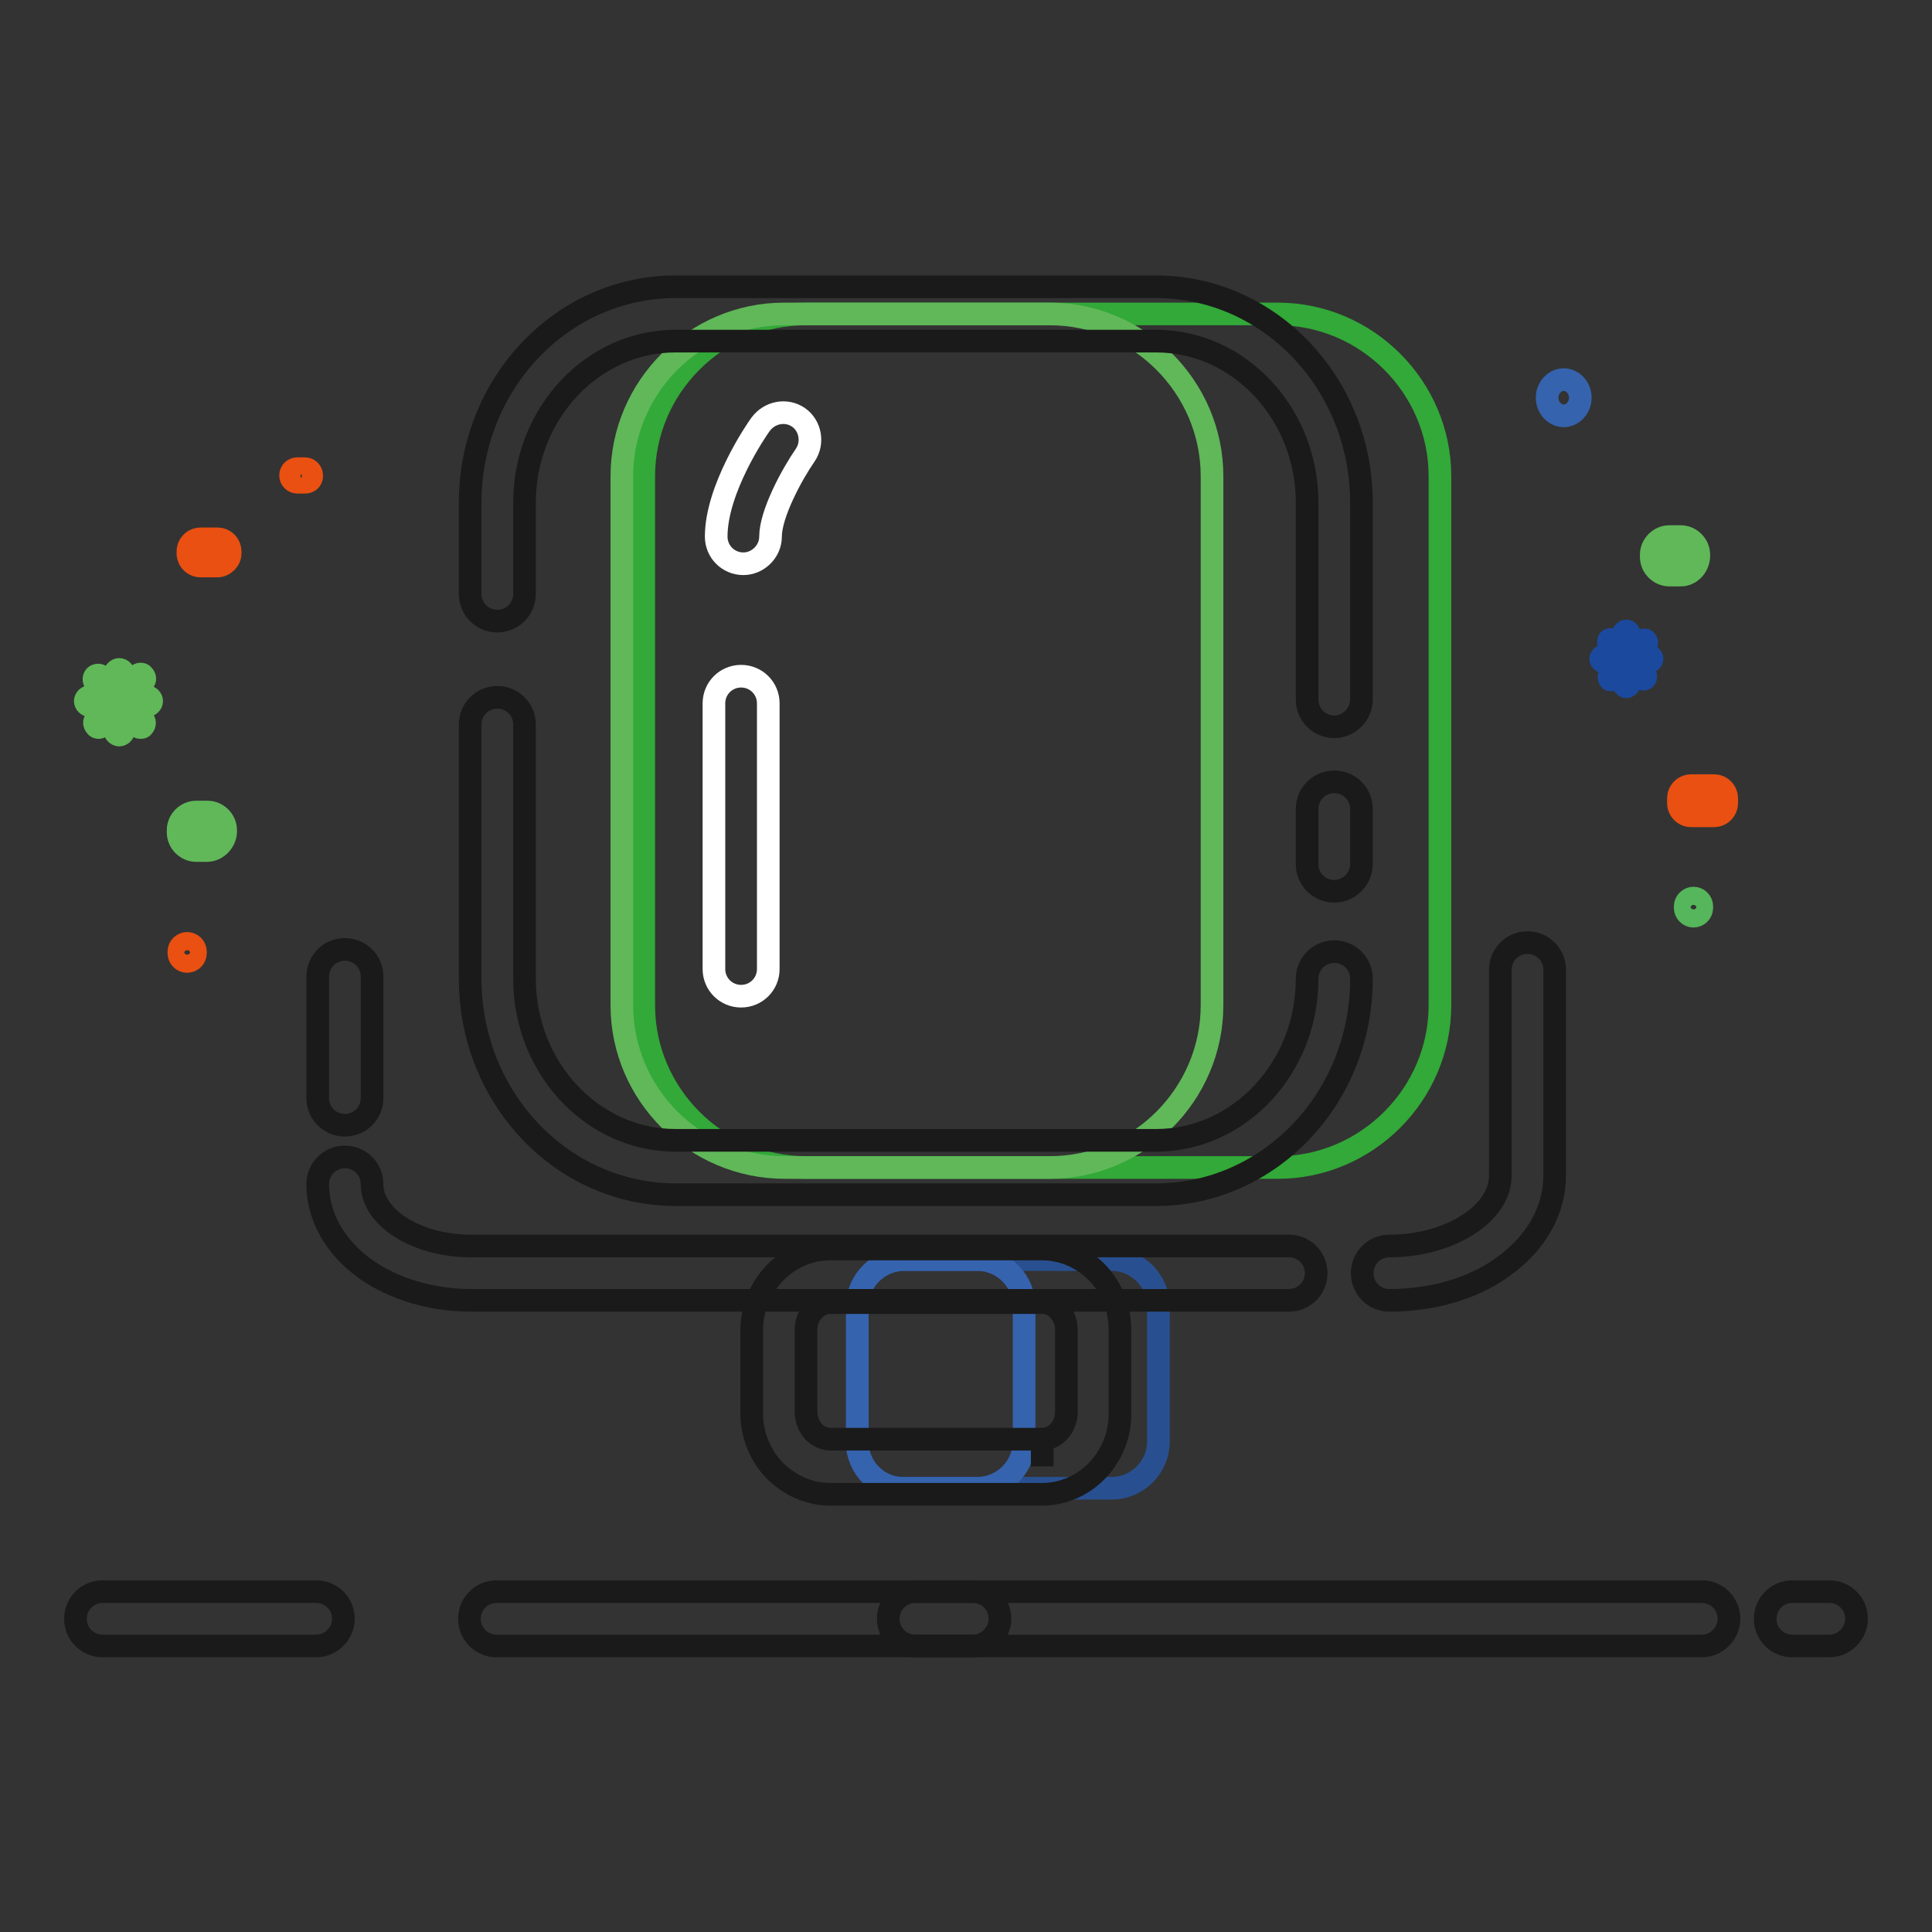<?xml version="1.0" encoding="utf-8"?>
<!-- Svg Vector Icons : http://www.onlinewebfonts.com/icon -->
<!DOCTYPE svg PUBLIC "-//W3C//DTD SVG 1.1//EN" "http://www.w3.org/Graphics/SVG/1.1/DTD/svg11.dtd">
<svg version="1.1" xmlns="http://www.w3.org/2000/svg" xmlns:xlink="http://www.w3.org/1999/xlink" x="0px" y="0px" viewBox="0 0 256 256" enable-background="new 0 0 256 256" xml:space="preserve">
<rect x="0" y="0" width="256" height="256" fill="#333333" stroke="none"/>
<g> <path stroke-width="3" fill-opacity="0" stroke="#285091"  d="M113.6,191.1l0-18c0-3.4,2.8-6.2,6.2-6.2l27.5,0c3.4,0,6.2,2.8,6.2,6.2l0,17.9c0,3.4-2.8,6.2-6.2,6.2 l-27.5,0C116.4,197.3,113.6,194.5,113.6,191.1L113.6,191.1z"/> <path stroke-width="3" fill-opacity="0" stroke="#3563ae"  d="M113.6,191.1l0-18c0-3.4,2.8-6.2,6.2-6.2l9.7,0c3.4,0,6.2,2.8,6.2,6.2l0,17.9c0,3.4-2.8,6.2-6.2,6.2l-9.7,0 C116.4,197.3,113.6,194.5,113.6,191.1z"/> <path stroke-width="3" fill-opacity="0" stroke="#32a938"  d="M85.3,133.2V63.1c0-11.8,9.7-21.5,21.5-21.5h62.5c11.8,0,21.5,9.7,21.5,21.5v70.1 c0,11.8-9.7,21.5-21.5,21.5h-62.5C95,154.7,85.3,145,85.3,133.2z"/> <path stroke-width="3" fill-opacity="0" stroke="#60b859"  d="M82.4,133.2V63.1c0-11.8,9.7-21.5,21.5-21.5h35.2c11.8,0,21.5,9.7,21.5,21.5v70.1 c0,11.8-9.7,21.5-21.5,21.5H104C92.1,154.7,82.4,145,82.4,133.2z"/> <path stroke-width="3" fill-opacity="0" stroke="#ffffff"  d="M98.5,74.7c-2,0-3.6-1.6-3.6-3.6c0-6.3,5.3-14.1,5.9-14.9c1.2-1.6,3.4-2,5-0.9c1.6,1.1,2,3.4,0.9,5 c-1.8,2.6-4.6,7.8-4.6,10.8C102.1,73.1,100.4,74.7,98.5,74.7z"/> <path stroke-width="3" fill-opacity="0" stroke="#1a1a1a"  d="M153.2,158.3H89.5c-15,0-27.2-12.8-27.2-28.6V96c0-2,1.6-3.6,3.6-3.6c2,0,3.6,1.6,3.6,3.6v33.7 c0,11.8,9,21.4,20,21.4h63.7c11,0,20-9.6,20-21.4c0-2,1.6-3.6,3.6-3.6c2,0,3.6,1.6,3.6,3.6C180.4,145.5,168.2,158.3,153.2,158.3 L153.2,158.3z M176.8,118.1c-2,0-3.6-1.6-3.6-3.6v-7.3c0-2,1.6-3.6,3.6-3.6c2,0,3.6,1.6,3.6,3.6v7.3 C180.4,116.4,178.8,118.1,176.8,118.1z M176.8,96.3c-2,0-3.6-1.6-3.6-3.6V66.6c0-11.8-9-21.4-20-21.4H89.5c-11,0-20,9.6-20,21.4 v12.1c0,2-1.6,3.6-3.6,3.6c-2,0-3.6-1.6-3.6-3.6V66.6c0-15.8,12.2-28.6,27.2-28.6h63.7c15,0,27.2,12.8,27.2,28.6v26.1 C180.4,94.6,178.8,96.3,176.8,96.3L176.8,96.3z M138.1,198l-28.1,0c-2.8,0-5.4-1.2-7.4-3.2c-1.9-2-3-4.7-3-7.6l0-10.9 c0-5.9,4.7-10.8,10.4-10.8l28.1,0c3.3,0,6.5,1.7,8.4,4.5c1.3,1.9,1.9,4,1.9,6.3l0,10.9C148.5,193.1,143.8,198,138.1,198z  M110,172.6c-1.7,0-3.2,1.6-3.2,3.6l0,10.9c0,1,0.4,1.9,1,2.6c0.6,0.6,1.4,1,2.2,1l28.1,0v3.6v-3.6c1.7,0,3.2-1.6,3.2-3.6l0-10.9 c0-0.8-0.2-1.5-0.7-2.2c-0.6-0.9-1.5-1.4-2.5-1.4L110,172.6L110,172.6z M184.1,172.3c-2,0-3.6-1.6-3.6-3.6c0-2,1.6-3.6,3.6-3.6 c8,0,14.7-4.3,14.7-9.3v-27.3c0-2,1.6-3.6,3.6-3.6c2,0,3.6,1.6,3.6,3.6v27.3c0,4.6-2.5,9-6.9,12.1 C195.1,170.8,189.7,172.3,184.1,172.3z"/> <path stroke-width="3" fill-opacity="0" stroke="#1a1a1a"  d="M170.8,172.3H62.4c-5.2,0-10.2-1.5-13.9-4.1c-4.1-2.9-6.4-7-6.4-11.3c0-2,1.6-3.6,3.6-3.6 c2,0,3.6,1.6,3.6,3.6c0,4.5,6,8.2,13.1,8.2h108.4c2,0,3.6,1.6,3.6,3.6C174.4,170.7,172.8,172.3,170.8,172.3z M45.7,149.1 c-2,0-3.6-1.6-3.6-3.6v-16.1c0-2,1.6-3.6,3.6-3.6c2,0,3.6,1.6,3.6,3.6v16.1C49.3,147.5,47.7,149.1,45.7,149.1z"/> <path stroke-width="3" fill-opacity="0" stroke="#ffffff"  d="M98.2,132c-2,0-3.6-1.6-3.6-3.6V93.2c0-2,1.6-3.6,3.6-3.6c2,0,3.6,1.6,3.6,3.6v35.2 C101.8,130.4,100.2,132,98.2,132z"/> <path stroke-width="3" fill-opacity="0" stroke="#1a1a1a"  d="M242.4,218.1h-4.9c-2,0-3.6-1.6-3.6-3.6c0-2,1.6-3.6,3.6-3.6h4.9c2,0,3.6,1.6,3.6,3.6 C246,216.4,244.4,218.1,242.4,218.1z M225.5,218.1H121.3c-2,0-3.6-1.6-3.6-3.6c0-2,1.6-3.6,3.6-3.6h104.2c2,0,3.6,1.6,3.6,3.6 C229.1,216.4,227.5,218.1,225.5,218.1z"/> <path stroke-width="3" fill-opacity="0" stroke="#1a1a1a"  d="M128.9,218.1H65.8c-2,0-3.6-1.6-3.6-3.6c0-2,1.6-3.6,3.6-3.6h63.1c2,0,3.6,1.6,3.6,3.6 C132.5,216.4,130.9,218.1,128.9,218.1L128.9,218.1z M41.9,218.1H13.6c-2,0-3.6-1.6-3.6-3.6c0-2,1.6-3.6,3.6-3.6h28.3 c2,0,3.6,1.6,3.6,3.6C45.5,216.4,43.9,218.1,41.9,218.1z"/> <path stroke-width="3" fill-opacity="0" stroke="#60b859"  d="M27.4,112.7H26c-1.3,0-2.4-1.1-2.4-2.4V110c0-1.3,1.1-2.4,2.4-2.4h1.5c1.3,0,2.4,1.1,2.4,2.4v0.3 C29.8,111.6,28.7,112.7,27.4,112.7z M26,108.9c-0.6,0-1.2,0.5-1.2,1.2v0.3c0,0.6,0.5,1.2,1.2,1.2h1.5c0.6,0,1.2-0.5,1.2-1.2V110 c0-0.6-0.5-1.2-1.2-1.2H26z M19.5,93.5h-1.8c-0.3,0-0.6-0.3-0.6-0.6s0.3-0.6,0.6-0.6h1.8c0.3,0,0.6,0.3,0.6,0.6 S19.8,93.5,19.5,93.5z M13.7,93.5h-1.8c-0.3,0-0.6-0.3-0.6-0.6s0.3-0.6,0.6-0.6h1.8c0.3,0,0.6,0.3,0.6,0.6S14.1,93.5,13.7,93.5z  M14.3,92c-0.2,0-0.3-0.1-0.4-0.2l-1.3-1.4c-0.2-0.2-0.2-0.6,0-0.8c0.2-0.2,0.6-0.2,0.8,0l1.3,1.4c0.2,0.2,0.2,0.6,0,0.8 C14.6,92,14.4,92,14.3,92z M18.6,96.4c-0.2,0-0.3-0.1-0.4-0.2l-1.3-1.4c-0.2-0.2-0.2-0.6,0-0.8s0.6-0.2,0.8,0l1.3,1.4 c0.2,0.2,0.2,0.6,0,0.8C18.9,96.4,18.8,96.4,18.6,96.4L18.6,96.4z M17.3,91.9c-0.1,0-0.3,0-0.4-0.2c-0.2-0.2-0.3-0.6,0-0.8l1.3-1.4 c0.2-0.2,0.6-0.3,0.8,0c0.2,0.2,0.3,0.6,0,0.8l-1.3,1.4C17.7,91.8,17.5,91.9,17.3,91.9L17.3,91.9z M15.8,91.8 c-0.3,0-0.6-0.3-0.6-0.6v-1.9c0-0.3,0.3-0.6,0.6-0.6s0.6,0.3,0.6,0.6v1.9C16.4,91.6,16.1,91.8,15.8,91.8z M15.8,97.4 c-0.3,0-0.6-0.3-0.6-0.6v-1.9c0-0.3,0.3-0.6,0.6-0.6s0.6,0.3,0.6,0.6v1.9C16.4,97.1,16.1,97.4,15.8,97.4z M13.1,96.4 c-0.1,0-0.3,0-0.4-0.2c-0.2-0.2-0.3-0.6,0-0.8l1.3-1.4c0.2-0.2,0.6-0.3,0.8,0c0.2,0.2,0.3,0.6,0,0.8l-1.3,1.4 C13.4,96.3,13.2,96.4,13.1,96.4z"/> <path stroke-width="3" fill-opacity="0" stroke="#e95011"  d="M24.8,127.4c-0.6,0-1.1-0.5-1.1-1.1v-0.2c0-0.6,0.5-1.1,1.1-1.1s1.1,0.5,1.1,1.1v0.2 C25.9,126.9,25.4,127.4,24.8,127.4z"/> <path stroke-width="3" fill-opacity="0" stroke="#e95011"  d="M40.4,63.9h-1c-0.5,0-0.9-0.4-0.9-0.9V63c0-0.5,0.4-0.9,0.9-0.9h1c0.5,0,0.9,0.4,0.9,0.9v0.1 C41.3,63.6,40.9,63.9,40.4,63.9z M39.4,62.8c-0.1,0-0.1,0.1-0.1,0.1v0.1c0,0.1,0.1,0.1,0.1,0.1h1c0.1,0,0.1-0.1,0.1-0.1V63 c0-0.1-0.1-0.1-0.1-0.1H39.4z"/> <path stroke-width="3" fill-opacity="0" stroke="#e95011"  d="M28.8,75h-2.2c-1,0-1.7-0.8-1.7-1.7v-0.2c0-1,0.8-1.7,1.7-1.7h2.2c1,0,1.7,0.8,1.7,1.7v0.2 C30.5,74.2,29.7,75,28.8,75z M26.5,72.6c-0.3,0-0.5,0.2-0.5,0.5v0.2c0,0.3,0.2,0.5,0.5,0.5h2.2c0.3,0,0.5-0.2,0.5-0.5v-0.2 c0-0.3-0.2-0.5-0.5-0.5H26.5z"/> <path stroke-width="3" fill-opacity="0" stroke="#60b859"  d="M222.7,76.2h-1.5c-1.3,0-2.4-1.1-2.4-2.4v-0.3c0-1.3,1.1-2.4,2.4-2.4h1.5c1.3,0,2.4,1.1,2.4,2.4v0.3 C225,75.1,224,76.2,222.7,76.2z M221.2,72.4c-0.6,0-1.2,0.5-1.2,1.2v0.3c0,0.6,0.5,1.2,1.2,1.2h1.5c0.6,0,1.2-0.5,1.2-1.2v-0.3 c0-0.6-0.5-1.2-1.2-1.2H221.2z"/> <path stroke-width="3" fill-opacity="0" stroke="#1b499e"  d="M215.5,91c-0.2,0-0.4-0.2-0.4-0.4v-6.6c0-0.2,0.2-0.4,0.4-0.4c0.2,0,0.4,0.2,0.4,0.4v6.6 C215.9,90.8,215.7,91,215.5,91z"/> <path stroke-width="3" fill-opacity="0" stroke="#1b499e"  d="M213.5,90.1c-0.1,0-0.2,0-0.2-0.1c-0.1-0.1-0.2-0.4,0-0.5l4.3-4.6c0.1-0.1,0.4-0.2,0.5,0 c0.1,0.1,0.2,0.4,0,0.5l-4.3,4.6C213.7,90,213.6,90.1,213.5,90.1z"/> <path stroke-width="3" fill-opacity="0" stroke="#1b499e"  d="M217.8,90c-0.1,0-0.2,0-0.3-0.1l-4.3-4.6c-0.1-0.1-0.1-0.4,0-0.5c0.1-0.1,0.4-0.1,0.5,0l4.3,4.6 c0.1,0.1,0.1,0.4,0,0.5C217.9,90,217.8,90,217.8,90z"/> <path stroke-width="3" fill-opacity="0" stroke="#1b499e"  d="M218.5,87.7h-6c-0.2,0-0.4-0.2-0.4-0.4c0-0.2,0.2-0.4,0.4-0.4h6c0.2,0,0.4,0.2,0.4,0.4 C218.9,87.5,218.7,87.7,218.5,87.7z"/> <path stroke-width="3" fill-opacity="0" stroke="#55b65b"  d="M224.4,121.4c-0.6,0-1.1-0.5-1.1-1.1v-0.2c0-0.6,0.5-1.1,1.1-1.1s1.1,0.5,1.1,1.1v0.2 C225.5,120.9,225,121.4,224.4,121.4z"/> <path stroke-width="3" fill-opacity="0" stroke="#e95011"  d="M227.1,108.1h-3c-1,0-1.7-0.8-1.7-1.7v-0.6c0-1,0.8-1.7,1.7-1.7h3c1,0,1.7,0.8,1.7,1.7v0.6 C228.8,107.3,228.1,108.1,227.1,108.1z M224.1,105.2c-0.3,0-0.5,0.2-0.5,0.5v0.6c0,0.3,0.2,0.5,0.5,0.5h3c0.3,0,0.5-0.2,0.5-0.5 v-0.6c0-0.3-0.2-0.5-0.5-0.5H224.1z"/> <path stroke-width="3" fill-opacity="0" stroke="#3563ae"  d="M205,52.7c0,1.3,1,2.4,2.2,2.4s2.2-1.1,2.2-2.4c0-1.3-1-2.4-2.2-2.4S205,51.4,205,52.7z"/></g>
</svg>